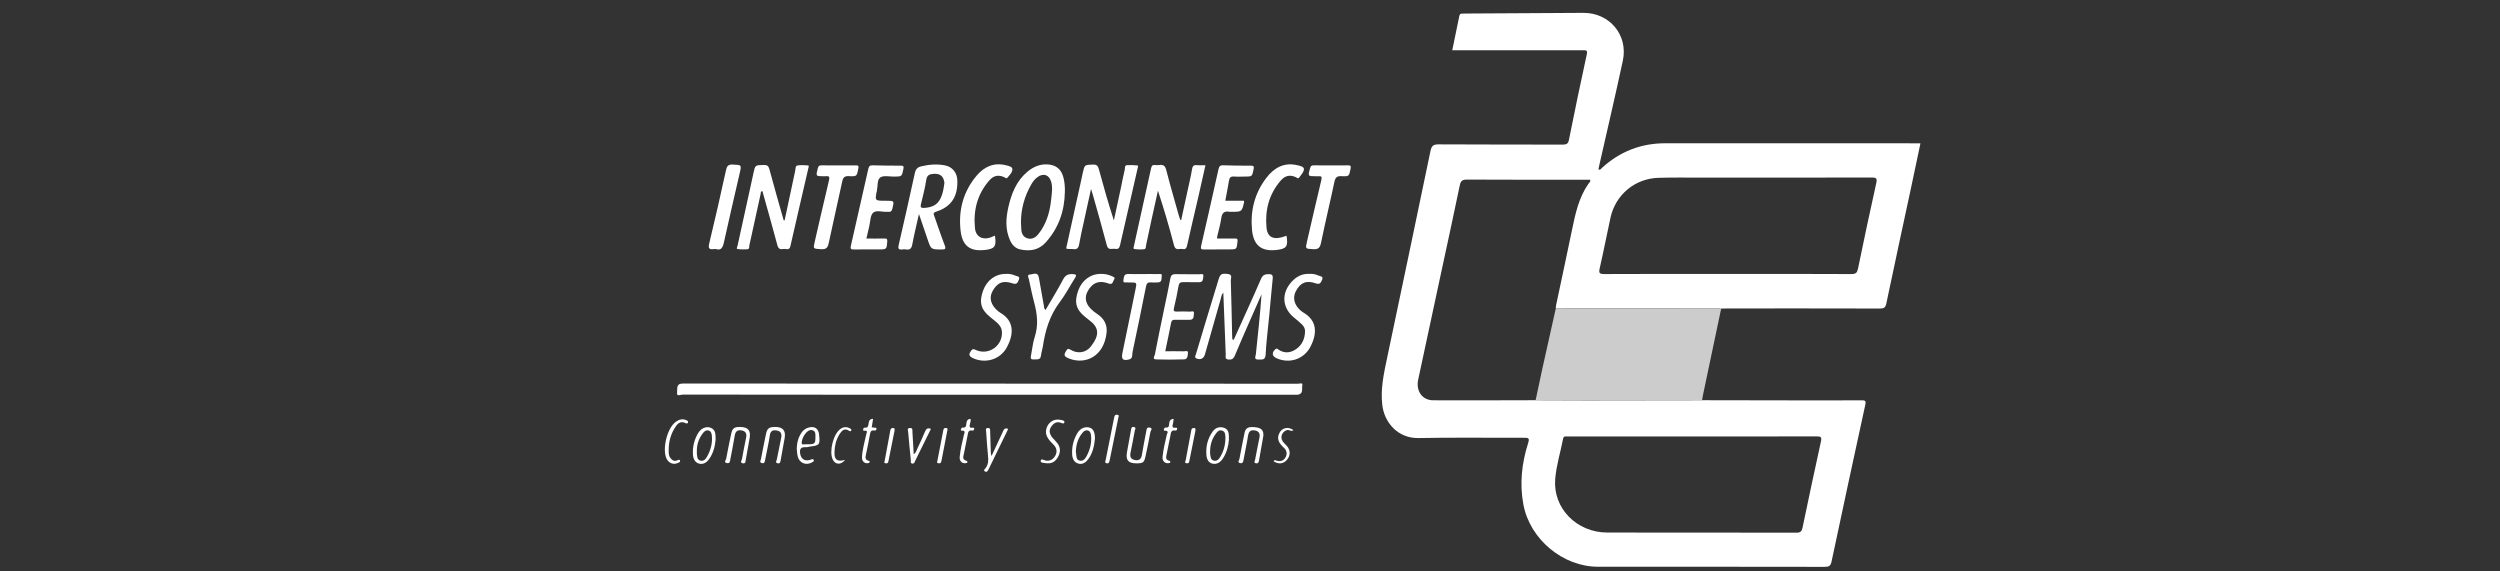 <?xml version="1.0" encoding="utf-8"?>
<!-- Generator: Adobe Illustrator 16.0.0, SVG Export Plug-In . SVG Version: 6.00 Build 0)  -->
<!DOCTYPE svg PUBLIC "-//W3C//DTD SVG 1.1//EN" "http://www.w3.org/Graphics/SVG/1.1/DTD/svg11.dtd">
<svg version="1.1" id="Layer_1" xmlns="http://www.w3.org/2000/svg" xmlns:xlink="http://www.w3.org/1999/xlink" x="0px" y="0px"
	 width="1400px" height="320px" viewBox="0 0 1400 320" enable-background="new 0 0 1400 320" xml:space="preserve">
<rect x="0" y="0" width="1400" height="320" fill="#333333" stroke="none"/>
<g>
	<path fill="#FFFFFF" d="M953.155,224.123c17.845,0.031,35.689,0.068,53.536,0.091c11.896,0.014,23.794,0.042,35.69-0.039
		c1.921-0.012,2.695,0.12,2.193,2.423c-6.381,29.278-12.691,58.571-18.911,87.884c-0.508,2.393-1.448,2.957-3.81,2.953
		c-42.325-0.083-84.649-0.061-126.975-0.062c-19.646,0-38.102-15.387-41.758-34.722c-2.227-11.78-0.931-23.297,2.649-34.581
		c0.881-2.776,0.158-2.933-2.249-2.922c-19.699,0.078-39.406-0.259-59.098,0.158c-11.473,0.243-19.133-8.488-20.332-18.439
		c-1.073-8.924,0.803-17.431,2.604-26.004c8.149-38.751,16.328-77.495,24.363-116.268c0.606-2.92,1.587-3.776,4.634-3.755
		c23.11,0.159,46.224,0.057,69.338,0.135c2.19,0.008,3.124-0.383,3.604-2.797c3.174-15.936,6.514-31.84,9.967-47.719
		c0.484-2.231-0.19-2.329-1.998-2.327c-23.404,0.044-46.81,0.029-70.215,0.029c-0.963,0-1.927,0-3.124,0
		c1.346-6.516,2.647-12.784,3.924-19.058c0.196-0.971,0.551-1.598,1.691-1.471c0.575,0.063,1.168-0.052,1.753-0.055
		c22.029-0.133,44.058-0.297,66.088-0.379c14.667-0.056,25.138,12.434,22.075,26.762c-4.149,19.404-8.706,38.722-13.085,58.078
		c-0.213,0.936-0.4,1.878-0.598,2.815c1.132,0.515,1.505-0.395,1.988-0.837c10.076-9.216,21.884-13.809,35.579-13.792
		c46.421,0.056,92.842,0.021,139.264,0.021c1.063,0,2.131,0,3.507,0c-1.799,8.523-3.535,16.848-5.316,25.164
		c-4.605,21.5-9.272,42.99-13.785,64.511c-0.476,2.272-1.289,2.863-3.559,2.854c-28.478-0.085-56.953-0.057-85.431-0.051
		c-1.17,0-2.337,0.06-3.507,0.091c-1.168-0.031-2.333-0.089-3.5-0.09c-29.7-0.018-59.402-0.029-89.104-0.041
		c0.051-0.581,0.041-1.175,0.16-1.741c2.973-14.083,6.016-28.153,8.928-42.25c1.856-8.981,3.758-17.912,9.095-25.654
		c0.452-0.657,1.366-1.166,1.062-2.403c-0.934,0-1.888,0-2.839,0c-22.032,0-44.067,0.059-66.099-0.075
		c-2.677-0.015-3.563,0.736-4.095,3.312c-3.323,16.095-6.841,32.151-10.292,48.22c-4.33,20.16-8.676,40.317-12.98,60.483
		c-1.364,6.397,2.24,11.556,8.436,11.587c19.105,0.097,38.211-0.016,57.317-0.047c9.738,0.034,19.479,0.099,29.219,0.093
		C910.494,224.198,931.824,224.154,953.155,224.123z M967.479,153.4c23.106,0,46.214-0.052,69.32,0.076
		c2.497,0.014,3.217-0.787,3.684-3.038c3.291-15.905,6.631-31.803,10.173-47.655c0.613-2.75,0.322-3.39-2.59-3.381
		c-31.687,0.1-63.374,0.058-95.062,0.066c-8.09,0.002-16.188-0.134-24.272,0.109c-13.192,0.397-24.027,9.476-26.851,22.327
		c-2.065,9.404-3.869,18.867-6.027,28.25c-0.613,2.67-0.269,3.327,2.596,3.313C921.459,153.348,944.467,153.4,967.479,153.4z
		 M947.709,244.417c-16.385,0-32.77,0-49.153,0c-6.926,0-13.85-0.011-20.774,0.015c-0.976,0.002-2.12-0.404-2.445,1.266
		c-1.464,7.542-3.813,14.945-4.426,22.61c-1.307,16.313,12.04,29.898,29.185,29.922c35.305,0.048,70.611-0.012,105.917,0.076
		c2.233,0.006,2.977-0.744,3.398-2.767c3.368-16.094,6.766-32.187,10.306-48.243c0.538-2.447,0.044-2.938-2.368-2.926
		C994.135,244.45,970.923,244.417,947.709,244.417z"/>
	<path fill="#CCCCCC" d="M871.252,172.683c29.702,0.011,59.402,0.022,89.105,0.04c1.165,0,2.332,0.06,3.498,0.09
		c-3.419,16.242-6.839,32.485-10.253,48.728c-0.18,0.854-0.299,1.721-0.447,2.582c-21.331,0.031-42.661,0.075-63.994,0.085
		c-9.739,0.005-19.478-0.062-29.217-0.095c1.272-5.98,2.509-11.971,3.828-17.941C866.24,195.003,868.756,183.845,871.252,172.683z"
		/>
	<path fill="#FFFFFF" d="M553.903,221.045c-57.235,0-114.469,0.009-171.704-0.076c-0.984-0.003-3.494,1.447-3.031-1.399
		c0.305-1.872-0.77-4.791,3.237-4.789c114.86,0.074,229.719,0.059,344.578,0.104c0.8,0,2.689-0.793,2.316,0.859
		c-0.411,1.833,0.81,4.796-2.526,5.283c-0.763,0.11-1.558,0.017-2.337,0.017C667.591,221.045,610.747,221.045,553.903,221.045z"/>
	<path fill="#FFFFFF" d="M439.385,123.436c1.962-9.217,3.917-18.436,5.894-27.649c0.234-1.094,0.098-2.856,1.078-3.062
		c1.955-0.413,4.063-0.233,6.092-0.083c0.777,0.058,0.373,0.94,0.258,1.437c-3.365,14.586-6.79,29.158-10.084,43.76
		c-0.614,2.721-2.537,1.323-3.906,1.594c-1.633,0.323-2.811,0.037-3.361-2.034c-2.698-10.137-5.58-20.225-8.394-30.322
		c-1.159,0.029-0.868,0.912-0.992,1.479c-2.11,9.585-4.191,19.179-6.314,28.762c-0.189,0.855,0.192,2.216-1.244,2.285
		c-1.837,0.087-3.715,0.128-5.515-0.175c-0.661-0.11-0.005-1.202,0.127-1.81c2.834-13.011,5.697-26.016,8.554-39.021
		c0.104-0.476,0.202-0.952,0.3-1.428c0.993-4.776,0.995-4.692,5.804-4.782c1.848-0.034,2.657,0.425,3.173,2.364
		c2.548,9.561,5.31,19.065,7.997,28.59C439.031,123.372,439.208,123.405,439.385,123.436z"/>
	<path fill="#FFFFFF" d="M661.478,123.161c1.25-5.736,2.504-11.47,3.745-17.206c0.8-3.706,1.718-7.396,2.303-11.136
		c0.289-1.849,0.933-2.518,2.776-2.319c1.438,0.155,2.905,0.031,4.752,0.031c-1.354,6.033-2.635,11.859-3.974,17.672
		c-2.074,9.004-4.229,17.987-6.239,27.006c-0.35,1.572-0.774,2.637-2.564,2.239c-1.705-0.38-3.967,1.255-4.824-2.061
		c-2.652-10.239-5.649-20.39-9.006-30.618c-1.17,5.286-2.356,10.568-3.504,15.859c-1.051,4.847-2.026,9.711-3.12,14.548
		c-0.194,0.855,0.044,2.274-1.149,2.399c-1.818,0.19-3.704,0.129-5.51-0.15c-0.685-0.106-0.27-1.215-0.134-1.829
		c3.183-14.438,6.413-28.864,9.561-43.309c0.3-1.378,0.75-2.068,2.233-1.875c0.767,0.101,1.574,0.117,2.335-0.001
		c2.292-0.354,3.341,0.42,3.958,2.841c2.156,8.472,4.623,16.865,6.984,25.283c0.249,0.888,0.576,1.75,0.866,2.625
		C661.138,123.16,661.308,123.16,661.478,123.161z"/>
	<path fill="#FFFFFF" d="M610.979,105.805c-1.492,6.796-2.81,12.745-4.102,18.7c-0.887,4.088-1.853,8.164-2.553,12.283
		c-0.362,2.127-1.211,3.052-3.393,2.692c-1.228-0.203-2.521,0.228-3.892-0.333c2.763-12.522,5.523-25.037,8.282-37.552
		c0.356-1.614,0.672-3.237,1.035-4.85c1.024-4.559,1.036-4.409,5.702-4.585c2.154-0.083,2.812,0.785,3.313,2.635
		c2.587,9.556,5.29,19.081,8.395,28.64c1.364-6.327,2.737-12.651,4.087-18.981c0.67-3.139,1.209-6.308,2.003-9.414
		c0.224-0.877-0.25-2.457,1.311-2.548c1.928-0.112,3.885-0.064,5.8,0.161c0.617,0.072,0.232,1.016,0.113,1.536
		c-3.293,14.405-6.63,28.8-9.878,43.216c-0.385,1.706-1.211,2.262-2.797,1.952c-1.646-0.323-3.78,1.095-4.575-1.958
		c-2.444-9.4-5.157-18.73-7.772-28.086C611.81,108.427,611.518,107.554,610.979,105.805z"/>
	<path fill="#FFFFFF" d="M690.885,190.283c2.237-4.946,4.484-9.887,6.708-14.838c2.875-6.396,5.817-12.765,8.551-19.221
		c0.869-2.053,2.099-2.709,4.221-2.718c1.949-0.01,2.551,0.587,2.351,2.537c-0.713,6.875-1.279,13.765-1.934,20.647
		c-0.691,7.267-1.659,14.519-2.026,21.799c-0.169,3.338-2,2.804-4.015,2.855c-2.79,0.071-1.592-1.74-1.458-2.998
		c1.179-11.12,2.381-22.238,3.172-33.502c-2.146,4.858-4.307,9.709-6.433,14.574c-2.887,6.604-5.809,13.192-8.578,19.847
		c-0.748,1.798-1.851,2.256-3.604,2.07c-2.092-0.222-1.379-1.804-1.426-2.905c-0.481-11.481-0.91-22.964-1.359-34.578
		c-1.055,1.07-1.141,2.476-1.499,3.718c-2.964,10.29-5.866,20.597-8.795,30.896c-0.633,2.229-2.415,3.167-4.568,2.353
		c-1.575-0.596-0.682-1.77-0.419-2.653c2.017-6.816,4.087-13.615,6.152-20.416c2.148-7.081,4.302-14.158,6.464-21.233
		c0.953-3.121,1.782-3.558,5.38-3.051c2.634,0.371,1.436,2.458,1.478,3.688c0.346,10.323,0.519,20.652,0.752,30.979
		c0.015,0.649,0.091,1.298,0.139,1.946C690.389,190.145,690.637,190.214,690.885,190.283z"/>
	<path fill="#FFFFFF" d="M514.619,119.851c-1.391,6.218-2.731,11.571-3.729,16.985c-0.42,2.276-1.267,3.236-3.561,2.847
		c-0.663-0.112-1.371-0.093-2.041-0.003c-1.97,0.266-2.511-0.365-2.042-2.393c3.102-13.449,6.157-26.909,9.077-40.398
		c0.466-2.154,1.516-3.241,3.49-3.721c4.395-1.067,8.832-1.416,13.299-0.575c4.108,0.771,6.793,3.976,6.986,8.189
		c0.42,9.222-3.377,15.049-11.865,17.752c-1.676,0.534-1.497,1.167-1.07,2.362c1.96,5.485,3.772,11.025,5.873,16.454
		c0.852,2.201,0.122,2.354-1.771,2.35c-5.889-0.011-5.883,0.046-7.823-5.686C517.929,129.547,516.402,125.085,514.619,119.851z
		 M528.877,102.378c-0.109-0.466-0.193-1.36-0.521-2.152c-1.017-2.456-3.122-3.034-5.501-2.872
		c-2.111,0.145-3.743,0.585-4.154,3.364c-0.676,4.594-1.877,9.116-2.975,13.64c-0.379,1.567-0.04,2.159,1.605,2.082
		c4.129-0.193,7.572-1.391,9.465-5.512C527.997,108.315,528.472,105.574,528.877,102.378z"/>
	<path fill="#FFFFFF" d="M596.326,107.404c-0.177,10.694-3.428,20.224-10.668,28.29c-3.989,4.444-8.958,5.147-14.388,3.967
		c-2.732-0.595-4.496-2.531-5.645-5.085c-2.743-6.093-2.36-12.333-0.93-18.612c1.711-7.522,4.438-14.541,10.552-19.704
		c3.053-2.578,6.521-4.237,10.619-4.216c5.359,0.029,8.608,2.633,9.772,7.805C596.198,102.334,596.411,104.854,596.326,107.404z
		 M571.744,124.776c0.061,1.262,0.103,2.526,0.188,3.787c0.147,2.201,1.05,4.054,3.175,4.814c2.349,0.84,4.417-0.059,6.018-1.875
		c0.892-1.014,1.678-2.142,2.387-3.294c3.12-5.074,4.549-10.693,5.144-16.551c0.333-3.278,0.954-6.57,0.005-9.854
		c-1.134-3.922-4.313-5.033-7.624-2.648c-1.527,1.1-2.633,2.551-3.562,4.182C573.689,109.986,571.678,117.095,571.744,124.776z"/>
	<path fill="#FFFFFF" d="M686.163,112.423c2.003,0,3.751,0,5.499,0c1.649,0,3.299,0,4.922,0c0.065,0.348,0.154,0.528,0.119,0.682
		c-1.229,5.502-1.232,5.502-6.972,5.502c-0.391,0-0.793,0.065-1.168-0.01c-3.04-0.608-4.259,0.699-4.672,3.711
		c-0.475,3.452-1.514,6.827-2.293,10.24c-0.062,0.267-0.009,0.56-0.009,1.037c3.366,0,6.673,0.041,9.979-0.02
		c1.292-0.024,1.591,0.313,1.442,1.672c-0.483,4.43-0.403,4.438-4.72,4.438c-4.682,0-9.362-0.037-14.042,0.021
		c-1.505,0.02-2.025-0.198-1.617-1.958c3.313-14.31,6.518-28.645,9.723-42.979c0.336-1.502,0.86-2.27,2.667-2.195
		c5.156,0.212,10.322,0.214,15.485,0.211c1.431-0.001,1.849,0.336,1.545,1.846c-0.855,4.256-0.787,4.27-5.064,4.271
		c-1.95,0-3.913,0.134-5.848-0.04c-1.801-0.16-2.6,0.477-2.889,2.241C687.641,104.816,686.892,108.515,686.163,112.423z"/>
	<path fill="#FFFFFF" d="M485.188,133.587c3.563,0,6.868,0.053,10.169-0.026c1.319-0.032,1.603,0.365,1.51,1.669
		c-0.307,4.353-0.34,4.448-4.711,4.448c-4.677,0-9.353-0.048-14.028,0.026c-1.562,0.024-2.035-0.332-1.652-1.99
		c3.315-14.391,6.566-28.796,9.798-43.207c0.297-1.328,0.775-1.968,2.295-1.924c5.35,0.154,10.703,0.193,16.055,0.197
		c1.413,0.001,1.547,0.491,1.296,1.754c-0.866,4.35-0.813,4.335-5.249,4.368c-2.617,0.02-5.852-0.785-7.678,0.451
		c-1.892,1.279-1.363,4.827-1.915,7.373c-1.231,5.683-1.158,5.699,4.595,5.699c0.194,0,0.39,0,0.584,0c4.603,0,4.519-0.02,3.5,4.375
		c-0.342,1.478-0.994,1.983-2.382,1.814c-0.192-0.023-0.391-0.016-0.583-0.001c-2.689,0.197-6.1-1.139-7.873,0.557
		c-1.6,1.531-1.491,4.864-2.106,7.408C486.266,128.83,485.763,131.094,485.188,133.587z"/>
	<path fill="#FFFFFF" d="M557.168,131.938c0.938,6.197-0.088,7.5-6.028,8.085c-7.94,0.783-12.233-2.372-13.204-10.797
		c-1.322-11.475,1.496-22.058,9.066-30.967c4.231-4.978,9.711-7.416,16.424-5.695c1.394,0.357,3.482,0.765,3.522,2.128
		c0.055,1.866-1.646,3.406-2.854,4.892c-0.515,0.633-1.229-0.152-1.807-0.405c-3.246-1.422-5.887-0.897-8.311,1.89
		c-6.754,7.769-9.001,16.871-7.979,26.839c0.481,4.706,4.349,6.669,8.822,5.02C555.531,132.664,556.219,132.34,557.168,131.938z"/>
	<path fill="#FFFFFF" d="M720.443,132.009c1.025,6.062,0.014,7.397-5.884,8.004c-8.168,0.839-12.594-2.622-13.425-11.237
		c-1.028-10.63,1.447-20.534,7.971-29.104c4.338-5.701,9.99-8.962,17.516-7.115c1.456,0.357,3.72,0.716,3.578,2.317
		c-0.143,1.629-1.663,3.194-2.75,4.662c-0.526,0.71-1.231-0.071-1.801-0.329c-3.372-1.52-6.072-0.867-8.535,2.016
		c-6.532,7.646-8.8,16.579-7.86,26.329C709.804,133.273,713.675,134.698,720.443,132.009z"/>
	<path fill="#FFFFFF" d="M745.316,92.619c3.116,0,6.234,0.048,9.352-0.022c1.472-0.034,2.021,0.151,1.652,1.926
		c-0.865,4.154-0.743,4.335-5.012,4.127c-2.468-0.12-3.491,0.603-4.02,3.107c-2.407,11.407-5.166,22.741-7.499,34.162
		c-0.581,2.84-1.518,3.801-4.421,3.623c-4.416-0.271-4.421-0.07-3.425-4.368c2.658-11.451,5.262-22.914,8.008-34.344
		c0.435-1.813,0.028-2.327-1.695-2.128c-0.386,0.044-0.778,0.007-1.168,0.007c-4.813-0.005-4.74,0.016-3.415-4.607
		c0.35-1.217,0.87-1.518,2-1.5C738.886,92.65,742.102,92.619,745.316,92.619z"/>
	<path fill="#FFFFFF" d="M469.582,92.619c3.117,0,6.234,0.024,9.352-0.013c1.304-0.015,2.136-0.106,1.73,1.833
		c-0.886,4.23-0.74,4.433-5.219,4.202c-2.451-0.127-3.305,0.683-3.8,3.016c-2.439,11.503-5.153,22.947-7.555,34.457
		c-0.559,2.678-1.509,3.615-4.313,3.434c-4.464-0.288-4.474-0.076-3.498-4.302c2.624-11.36,5.194-22.734,7.918-34.07
		c0.465-1.931,0.337-2.784-1.83-2.473c-0.286,0.042-0.584,0.006-0.876,0.006c-4.79-0.006-4.688,0.02-3.493-4.558
		c0.376-1.438,1.064-1.564,2.232-1.548C463.347,92.646,466.465,92.619,469.582,92.619z"/>
	<path fill="#FFFFFF" d="M652.545,196.701c3.647,0,7.045-0.049,10.44,0.037c0.805,0.02,2.389-0.669,2.253,0.856
		c-0.121,1.355-0.028,3.577-2.092,3.652c-5.253,0.189-10.521,0.18-15.775,0.024c-2.287-0.067-0.794-1.929-0.653-2.665
		c1.724-8.968,3.612-17.904,5.457-26.849c1.079-5.235,2.246-10.455,3.188-15.714c0.347-1.938,1.143-2.576,3.08-2.521
		c4.379,0.125,8.766-0.001,13.147,0.074c0.861,0.015,2.574-0.679,2.272,1.13c-0.215,1.284,0.076,3.372-2.391,3.309
		c-2.921-0.074-5.846,0.046-8.766-0.036c-1.612-0.046-2.43,0.366-2.729,2.158c-0.687,4.118-1.573,8.21-2.55,12.273
		c-0.384,1.6-0.067,2.112,1.571,2.054c2.433-0.087,4.874-0.098,7.303,0.02c0.839,0.04,2.577-0.747,2.298,1.027
		c-0.213,1.348,0.207,3.62-2.437,3.568c-2.726-0.053-5.455,0.037-8.182-0.025c-1.259-0.028-1.901,0.303-2.163,1.68
		C654.819,185.994,653.685,191.209,652.545,196.701z"/>
	<path fill="#FFFFFF" d="M585.502,173.613c3.338-5.755,6.809-11.383,9.891-17.217c1.344-2.545,3.074-3.067,5.625-2.878
		c1.936,0.143,1.847,0.764,0.991,2.116c-2.864,4.525-5.346,9.332-8.56,13.586c-5.651,7.48-8.155,15.995-9.491,25.036
		c-0.241,1.632-0.825,3.217-1.01,4.852c-0.18,1.59-0.877,2.116-2.445,2.157c-3.596,0.096-3.608,0.168-2.931-3.387
		c0.584-3.06,0.9-6.21,1.867-9.145c2.135-6.481,1.453-12.789-0.26-19.188c-1.156-4.317-2.034-8.711-2.98-13.081
		c-0.215-0.993-1.249-2.699,0.595-2.732c1.636-0.029,4.33-1.778,4.958,1.594c0.977,5.256,1.88,10.527,2.8,15.793
		C584.699,171.957,584.599,172.863,585.502,173.613z"/>
	<path fill="#FFFFFF" d="M563.408,153.386c1.69-0.129,3.523,0.232,5.211,0.982c0.862,0.383,2.773,0.338,2,2.097
		c-0.579,1.32-0.901,3.125-3.468,2.249c-5.523-1.885-8.783-0.431-11.421,4.51c-1.977,3.704-0.827,7.679,3.2,11.027
		c0.373,0.309,0.762,0.611,1.18,0.852c8.01,4.607,7.714,12.098,3.659,19.512c-3.741,6.835-12.063,9.159-18.982,5.918
		c-2.469-1.158-2.251-2.357-0.938-4.179c0.725-1.005,1.266-1.018,2.379-0.479c7.25,3.491,15.478-2.213,14.836-10.246
		c-0.172-2.158-1.417-3.802-3-5.178c-1.174-1.021-2.408-1.975-3.622-2.95c-5.158-4.154-6.256-8.267-3.923-14.72
		C552.653,156.882,557.478,153.311,563.408,153.386z"/>
	<path fill="#FFFFFF" d="M616.54,153.385c2.183-0.07,4.265,0.396,6.219,1.33c0.688,0.33,2,0.602,1.133,1.804
		c-0.688,0.954-0.626,2.91-2.66,2.383c-0.564-0.146-1.102-0.39-1.665-0.547c-4.524-1.261-7.756,0.13-10.288,4.416
		c-2.029,3.436-1.565,6.926,1.501,10.104c1.072,1.11,2.333,2.072,3.624,2.925c3.842,2.539,5.792,6.01,5.267,10.631
		c-1.524,13.424-12.012,17.726-20.611,14.482c-3.293-1.242-3.542-1.992-1.955-4.531c0.706-1.129,1.133-1.307,2.423-0.518
		c3.872,2.369,8.527,1.769,11.336-1.812c5.167-6.589,4.57-10.802-1.112-14.93c-0.708-0.516-1.373-1.092-2.057-1.639
		c-5.149-4.124-6.233-8.221-3.901-14.753C605.87,156.914,610.799,153.301,616.54,153.385z"/>
	<path fill="#FFFFFF" d="M733.471,153.384c1.532-0.125,3.282,0.182,4.868,0.928c0.928,0.436,2.938,0.342,2.05,2.339
		c-0.642,1.448-1.126,2.899-3.571,2.03c-5.303-1.887-8.664-0.371-11.169,4.435c-1.955,3.75-0.801,7.974,3.037,11.074
		c0.378,0.306,0.776,0.594,1.197,0.836c7.838,4.527,7.812,11.818,3.901,19.262c-3.631,6.91-11.685,9.515-18.813,6.367
		c-2.686-1.186-2.929-3.071-0.771-5.079c0.795-0.736,1.233-0.146,1.727,0.19c3.344,2.286,6.763,1.879,9.845-0.217
		c3.419-2.327,4.972-5.906,5.06-10.024c0.034-1.501-0.696-2.849-1.791-3.882c-1.341-1.267-2.738-2.481-4.185-3.625
		c-6.902-5.469-7.499-13.815-1.438-20.335C726.07,154.831,729.216,153.145,733.471,153.384z"/>
	<path fill="#FFFFFF" d="M400.931,139.465c-0.674,0-0.873-0.024-1.063,0.003c-2.601,0.372-3.419-0.209-2.696-3.185
		c3.305-13.584,6.39-27.225,9.365-40.885c0.524-2.407,1.236-3.373,3.857-3.242c4.905,0.243,4.933,0.073,3.817,4.942
		c-2.948,12.876-5.987,25.733-8.82,38.635C404.746,138.669,403.787,140.444,400.931,139.465z"/>
	<path fill="#FFFFFF" d="M640.313,153.466c2.728-0.001,5.456-0.045,8.183,0.025c0.825,0.021,2.396-0.495,2.087,1.089
		c-0.251,1.285,0.351,3.422-2.031,3.564c-1.359,0.082-2.732,0.104-4.089,0.002c-1.672-0.126-2.349,0.497-2.688,2.205
		c-2.436,12.293-4.948,24.57-7.572,36.822c-0.305,1.422,0.339,3.554-1.907,4.115c-3.471,0.868-4.46-0.086-3.74-3.608
		c2.432-11.9,4.877-23.799,7.337-35.693c0.79-3.822,0.816-3.817-3.191-3.819c-0.39-0.001-0.798,0.076-1.165-0.016
		c-0.936-0.234-2.769,0.746-2.409-1.359c0.249-1.461,0.155-3.472,2.711-3.355C634.66,153.564,637.49,153.466,640.313,153.466z"/>
	<path fill="#FFFFFF" d="M414.51,239.094c4.52,0.079,6.072,2.026,5.246,6.483c-0.729,3.921-1.351,7.864-2.104,11.781
		c-0.177,0.919-0.015,2.438-1.721,2.078c-1.746-0.371-0.541-1.646-0.426-2.333c0.673-4.026,1.528-8.02,2.326-12.023
		c0.429-2.156-0.16-3.649-2.54-4.057c-2.448-0.417-3.486,0.718-3.865,3.066c-0.711,4.417-1.617,8.803-2.449,13.201
		c-0.193,1.027-0.16,2.292-1.783,2.057c-2.17-0.316-0.666-1.708-0.536-2.432c0.825-4.594,1.812-9.16,2.753-13.735
		C410.094,239.847,411.113,239.037,414.51,239.094z"/>
	<path fill="#FFFFFF" d="M707.503,243.925c-0.811,4.599-1.654,9.39-2.499,14.18c-0.18,1.018-0.712,1.642-1.805,1.314
		c-1.254-0.378-0.45-1.346-0.342-1.946c0.745-4.114,1.585-8.214,2.417-12.312c0.435-2.136-0.074-3.655-2.456-4.1
		c-2.399-0.445-3.533,0.467-3.916,2.948c-0.696,4.516-1.719,8.979-2.518,13.48c-0.21,1.188-0.414,2.169-1.906,1.852
		c-1.792-0.384-0.525-1.626-0.411-2.272c0.863-4.887,1.889-9.744,2.874-14.61c0.57-2.825,2.17-3.67,6.024-3.2
		C706.374,239.672,707.608,240.886,707.503,243.925z"/>
	<path fill="#FFFFFF" d="M433.897,239.09c4.521-0.028,6.25,1.918,5.497,6.328c-0.704,4.124-1.551,8.224-2.232,12.353
		c-0.185,1.118-0.413,1.977-1.729,1.661c-1.475-0.354-0.549-1.428-0.418-2.12c0.758-4.013,1.596-8.014,2.43-12.016
		c0.438-2.095,0.073-3.727-2.339-4.185c-2.234-0.425-3.625,0.031-4.015,2.756c-0.66,4.617-1.792,9.164-2.637,13.757
		c-0.195,1.061-0.299,1.96-1.678,1.728c-1.733-0.293-0.779-1.534-0.642-2.268c0.871-4.683,1.858-9.345,2.808-14.014
		C429.572,239.967,430.638,239.11,433.897,239.09z"/>
	<path fill="#FFFFFF" d="M636.33,259.468c-4.61-0.028-6.041-1.837-5.177-6.454c0.75-4.013,1.428-8.042,2.167-12.058
		c0.17-0.926,0.213-2.135,1.667-1.839c1.519,0.309,0.6,1.45,0.481,2.118c-0.726,4.115-1.564,8.209-2.377,12.309
		c-0.422,2.124,0.066,3.649,2.478,4.079c2.427,0.431,3.531-0.583,3.912-2.984c0.701-4.414,1.613-8.793,2.438-13.188
		c0.195-1.037,0.194-2.276,1.803-2.031c2.162,0.328,0.643,1.736,0.518,2.438c-0.79,4.495-1.754,8.962-2.692,13.429
		C640.764,259.022,640.156,259.49,636.33,259.468z"/>
	<path fill="#FFFFFF" d="M400.739,246.204c-0.294,3.411-1.138,7.37-3.576,10.818c-1.384,1.957-3.31,3.26-5.703,2.604
		c-2.463-0.676-3.305-2.953-3.426-5.273c-0.218-4.163,0.752-8.123,2.865-11.725c1.61-2.741,4.408-3.988,6.886-3.146
		C400.709,240.476,400.757,242.992,400.739,246.204z M390.231,252.59c0,0.485-0.044,0.977,0.009,1.457
		c0.167,1.532,0.098,3.358,1.924,3.882c1.938,0.551,3.069-0.906,3.878-2.384c1.989-3.642,3.048-7.524,2.582-11.72
		c-0.134-1.206-0.474-2.357-1.797-2.731c-1.439-0.405-2.421,0.472-3.215,1.498C391.337,245.526,390.202,248.87,390.231,252.59z"/>
	<path fill="#FFFFFF" d="M446.172,251.399c0.046-2.789,0.571-5.431,1.892-7.876c1.151-2.131,2.778-3.71,5.258-4.218
		c2.894-0.592,4.741,0.602,5.304,3.459c0.056,0.285,0.068,0.578,0.097,0.868c0.526,5.449,0.234,5.81-5.142,6.449
		c-0.77,0.092-1.544,0.411-2.296,0.352c-2.997-0.238-3.655,1.253-3.138,3.868c0.526,2.667,2.409,3.973,5.027,3.345
		c0.283-0.07,0.58-0.114,0.838-0.235c0.658-0.312,1.446-0.577,1.711,0.279c0.246,0.794-0.681,1.061-1.23,1.356
		c-3.209,1.723-6.832,0.195-7.746-3.34C446.386,254.312,446.354,252.837,446.172,251.399z M456.636,245.135
		c-0.092-1.721,0.506-4.051-2.351-4.327c-2.21-0.212-4.987,3.632-5.328,6.83c-0.166,1.559,0.76,1.184,1.578,1.188
		C456.301,248.865,456.597,248.691,456.636,245.135z"/>
	<path fill="#FFFFFF" d="M613.183,245.592c-0.388,3.77-1.11,7.877-3.643,11.389c-1.375,1.908-3.248,3.32-5.69,2.63
		c-2.463-0.694-3.336-2.908-3.454-5.25c-0.214-4.27,0.788-8.307,3.023-11.961c1.564-2.556,4.267-3.648,6.722-2.942
		C612.163,240.039,613.181,241.949,613.183,245.592z M602.48,252.882c0.047,0.385,0.094,0.771,0.145,1.156
		c0.211,1.607,0.022,3.598,2.156,3.954c1.922,0.324,3-1.2,3.779-2.686c1.882-3.59,2.873-7.4,2.409-11.496
		c-0.137-1.198-0.432-2.338-1.778-2.728c-1.333-0.385-2.247,0.396-3.013,1.306C603.629,245.415,602.62,248.996,602.48,252.882z"/>
	<path fill="#FFFFFF" d="M564.591,240.197c-3.7,7.602-7.315,15.002-10.891,22.42c-0.456,0.943-1.012,2.019-2.078,1.422
		c-1.232-0.691,0.12-1.564,0.468-2.09c1.323-1.996,1.475-4.047,1.22-6.37c-0.507-4.636-0.729-9.302-1.071-13.953
		c-0.062-0.818-0.574-1.846,0.899-1.938c1.563-0.101,1.32,1.033,1.349,1.988c0.121,3.985,0.243,7.969,0.38,11.953
		c0.012,0.36,0.146,0.717,0.378,1.78c2.3-4.932,4.345-9.27,6.34-13.63C562.136,240.575,562.566,239.354,564.591,240.197z"/>
	<path fill="#FFFFFF" d="M688.187,246.3c-0.214,3.218-1.148,7.034-3.38,10.482c-1.328,2.051-3.208,3.317-5.589,2.912
		c-2.425-0.412-3.426-2.521-3.62-4.764c-0.422-4.894,0.677-9.481,3.637-13.455c1.542-2.067,3.861-2.714,6.284-1.876
		C688.311,240.567,688.191,243.102,688.187,246.3z M677.665,252.668c0,0.487-0.07,0.985,0.013,1.456
		c0.265,1.501,0.16,3.377,2.039,3.83c1.932,0.466,3.006-0.993,3.847-2.476c1.913-3.372,2.769-7.038,2.658-10.886
		c-0.041-1.416-0.231-3.052-2.004-3.52c-1.603-0.425-2.562,0.732-3.365,1.816C678.713,245.78,677.67,249.063,677.665,252.668z"/>
	<path fill="#FFFFFF" d="M521.317,240.184c-2.959,6.015-5.815,11.836-8.694,17.648c-0.368,0.742-0.526,1.874-1.636,1.788
		c-1.341-0.104-0.845-1.354-0.925-2.089c-0.557-5.209-1.058-10.428-1.492-15.65c-0.064-0.779-0.788-2.069,0.93-2.203
		c1.783-0.139,1.399,1.178,1.459,2.176c0.242,4.05,0.473,8.1,0.729,12.51c1.354-0.876,1.548-2.138,2.026-3.149
		c1.494-3.152,2.96-6.322,4.31-9.539C518.653,240.177,519.442,239.405,521.317,240.184z"/>
	<path fill="#FFFFFF" d="M586.656,259.457c-0.292-0.022-0.583-0.039-0.874-0.072c-1.181-0.136-3.193-0.169-3.001-1.28
		c0.286-1.651,1.9-0.295,2.911-0.164c2.463,0.321,4.161-0.745,5.287-2.792c1.172-2.13,0.792-4.227-0.815-5.921
		c-1.411-1.488-2.917-2.874-3.826-4.743c-1.161-2.382-0.582-5.561,1.401-7.563c1.984-2.006,4.42-2.302,7.034-1.619
		c0.616,0.16,1.52,0.375,1.271,1.236c-0.247,0.858-1.004,0.632-1.69,0.332c-2.561-1.124-4.342,0.113-5.704,2.109
		c-1.404,2.057-0.867,4.094,0.556,5.918c0.896,1.146,2.036,2.107,2.916,3.265c1.769,2.325,1.85,4.879,0.529,7.415
		C591.408,257.96,589.595,259.621,586.656,259.457z"/>
	<path fill="#FFFFFF" d="M374.478,251.81c-0.018,1.666-0.107,3.341,1.007,4.757c0.991,1.262,2.179,1.92,3.808,1.213
		c0.51-0.219,1.198-0.658,1.495,0.075c0.359,0.882-0.573,1.126-1.128,1.394c-2.434,1.172-5.177,0.133-6.368-2.354
		c-2.597-5.418,0.302-17.185,5.148-20.678c1.825-1.316,3.845-1.899,6.031-0.859c0.488,0.232,1.121,0.521,0.797,1.277
		c-0.233,0.547-0.718,0.641-1.209,0.387c-3.291-1.687-4.944,0.559-6.322,2.842C375.536,243.506,374.481,247.537,374.478,251.81z"/>
	<path fill="#FFFFFF" d="M488.93,234.555c-0.256,1.596-0.499,3.105-0.759,4.733c0.489,0.073,0.948,0.133,1.404,0.209
		c0.504,0.085,1.307-0.235,1.259,0.694c-0.037,0.688-0.633,1.025-1.251,0.907c-1.962-0.374-2.17,0.894-2.433,2.327
		c-0.683,3.72-1.409,7.431-2.217,11.121c-0.341,1.561-0.545,2.91,1.411,3.466c0.359,0.103,0.792,0.168,0.657,0.71
		c-0.107,0.426-0.439,0.553-0.854,0.633c-1.915,0.37-3.529-1.019-3.443-3.167c0.174-4.389,1.492-8.577,2.356-12.848
		c0.186-0.915,1.27-2.393-1.055-2.146c-0.408,0.044-0.771-0.131-0.663-0.662c0.101-0.494,0.337-1.088,0.85-1.033
		c2.032,0.222,2.044-1.205,2.246-2.546C486.638,235.621,487.14,234.554,488.93,234.555z"/>
	<path fill="#FFFFFF" d="M657.242,234.599c-0.126,0.924-0.178,1.786-0.372,2.617c-0.299,1.276-0.817,2.584,1.415,2.303
		c0.451-0.057,1.056,0.016,0.911,0.728c-0.098,0.476-0.428,0.965-0.998,0.857c-2.5-0.478-2.481,1.354-2.793,2.941
		c-0.673,3.424-1.37,6.844-2.071,10.259c-0.318,1.554-0.822,3.16,1.43,3.707c0.427,0.103,0.674,0.302,0.607,0.778
		c-0.074,0.531-0.502,0.494-0.869,0.559c-2.087,0.368-3.7-1.172-3.471-3.46c0.427-4.252,1.438-8.394,2.405-12.547
		c0.139-0.598,1.137-1.652-0.338-2.114c-0.523-0.162-1.543,0.386-1.284-0.899c0.14-0.694,0.598-0.969,1.256-0.911
		c1.672,0.147,1.548-1.181,1.664-2.148C654.907,235.787,655.305,234.646,657.242,234.599z"/>
	<path fill="#FFFFFF" d="M543.493,234.583c0.26,1.075-0.123,1.891-0.292,2.74c-0.221,1.117-0.706,2.439,1.362,2.196
		c0.41-0.049,1.069-0.132,0.988,0.632c-0.069,0.645-0.438,1.1-1.164,0.965c-2.152-0.401-2.24,1.114-2.517,2.578
		c-0.63,3.339-1.348,6.658-1.999,9.994c-0.341,1.739-1.356,3.746,1.523,4.408c0.168,0.038,0.366,0.407,0.364,0.621
		c-0.003,0.499-0.452,0.541-0.829,0.619c-2.08,0.438-3.724-1.077-3.505-3.432c0.388-4.165,1.397-8.226,2.344-12.29
		c0.256-1.101,1.183-2.557-1.17-2.452c-0.458,0.021-0.66-0.221-0.441-0.718c0.188-0.429,0.218-1.073,0.845-0.99
		c2.122,0.28,2.03-1.307,2.203-2.595C541.387,235.546,541.892,234.649,543.493,234.583z"/>
	<path fill="#FFFFFF" d="M626.38,233.393c-1.724,8.436-3.389,16.532-5.023,24.636c-0.204,1.014-0.636,1.703-1.736,1.393
		c-1.185-0.336-0.539-1.333-0.418-1.954c1.526-7.827,3.117-15.641,4.69-23.457c0.198-0.983,0.375-1.929,1.786-1.743
		C626.845,232.421,626.47,233.083,626.38,233.393z"/>
	<path fill="#FFFFFF" d="M724.353,240.898c-1.417,1.005-2.38-0.402-3.576-0.075c-2.707,0.746-4.073,3.823-2.522,6.218
		c0.676,1.043,1.694,1.857,2.502,2.823c1.993,2.386,1.941,5.3-0.096,7.67c-1.958,2.278-4.567,2.565-7.433,0.819
		c0.493-1.117,1.237-0.49,1.949-0.305c2.199,0.57,3.905-0.258,4.85-2.203c0.872-1.797,0.554-3.586-0.986-5.031
		c-2.365-2.22-4.324-4.582-2.692-8.13C717.797,239.535,721.418,238.676,724.353,240.898z"/>
	<path fill="#FFFFFF" d="M473.272,257.561c-2.425,2.927-5.49,2.714-6.913-0.184c-2.179-4.435,0.226-14.232,4.257-17.144
		c1.718-1.243,3.585-1.37,5.448-0.29c0.376,0.217,0.933,0.53,0.634,1.109c-0.231,0.448-0.612,0.608-1.16,0.227
		c-2.636-1.835-4.16-0.097-5.414,1.883c-1.913,3.021-2.708,6.426-2.81,9.965C467.19,257.494,468.705,258.694,473.272,257.561z"/>
	<path fill="#FFFFFF" d="M500.941,241.206c-1.144,5.683-2.293,11.298-3.39,16.927c-0.171,0.882-0.389,1.441-1.442,1.338
		c-1.429-0.141-0.755-0.991-0.629-1.675c1.03-5.54,2.075-11.076,3.069-16.622c0.186-1.034,0.58-1.631,1.699-1.491
		C501.369,239.824,500.876,240.657,500.941,241.206z"/>
	<path fill="#FFFFFF" d="M669.432,241.267c-1.152,5.677-2.302,11.191-3.365,16.721c-0.195,1.011-0.432,1.678-1.605,1.451
		c-1.405-0.271-0.569-1.188-0.455-1.804c0.997-5.445,2.064-10.872,3.039-16.32c0.176-0.988,0.39-1.7,1.552-1.63
		C669.949,239.763,669.317,240.76,669.432,241.267z"/>
	<path fill="#FFFFFF" d="M530.492,241.115c-1.108,5.72-2.229,11.44-3.312,17.167c-0.188,1-0.767,1.291-1.656,1.159
		c-1.145-0.165-0.656-1.034-0.55-1.591c1.048-5.539,2.16-11.066,3.208-16.604c0.182-0.958,0.371-1.682,1.583-1.579
		C530.863,239.761,530.659,240.436,530.492,241.115z"/>
</g>
</svg>
